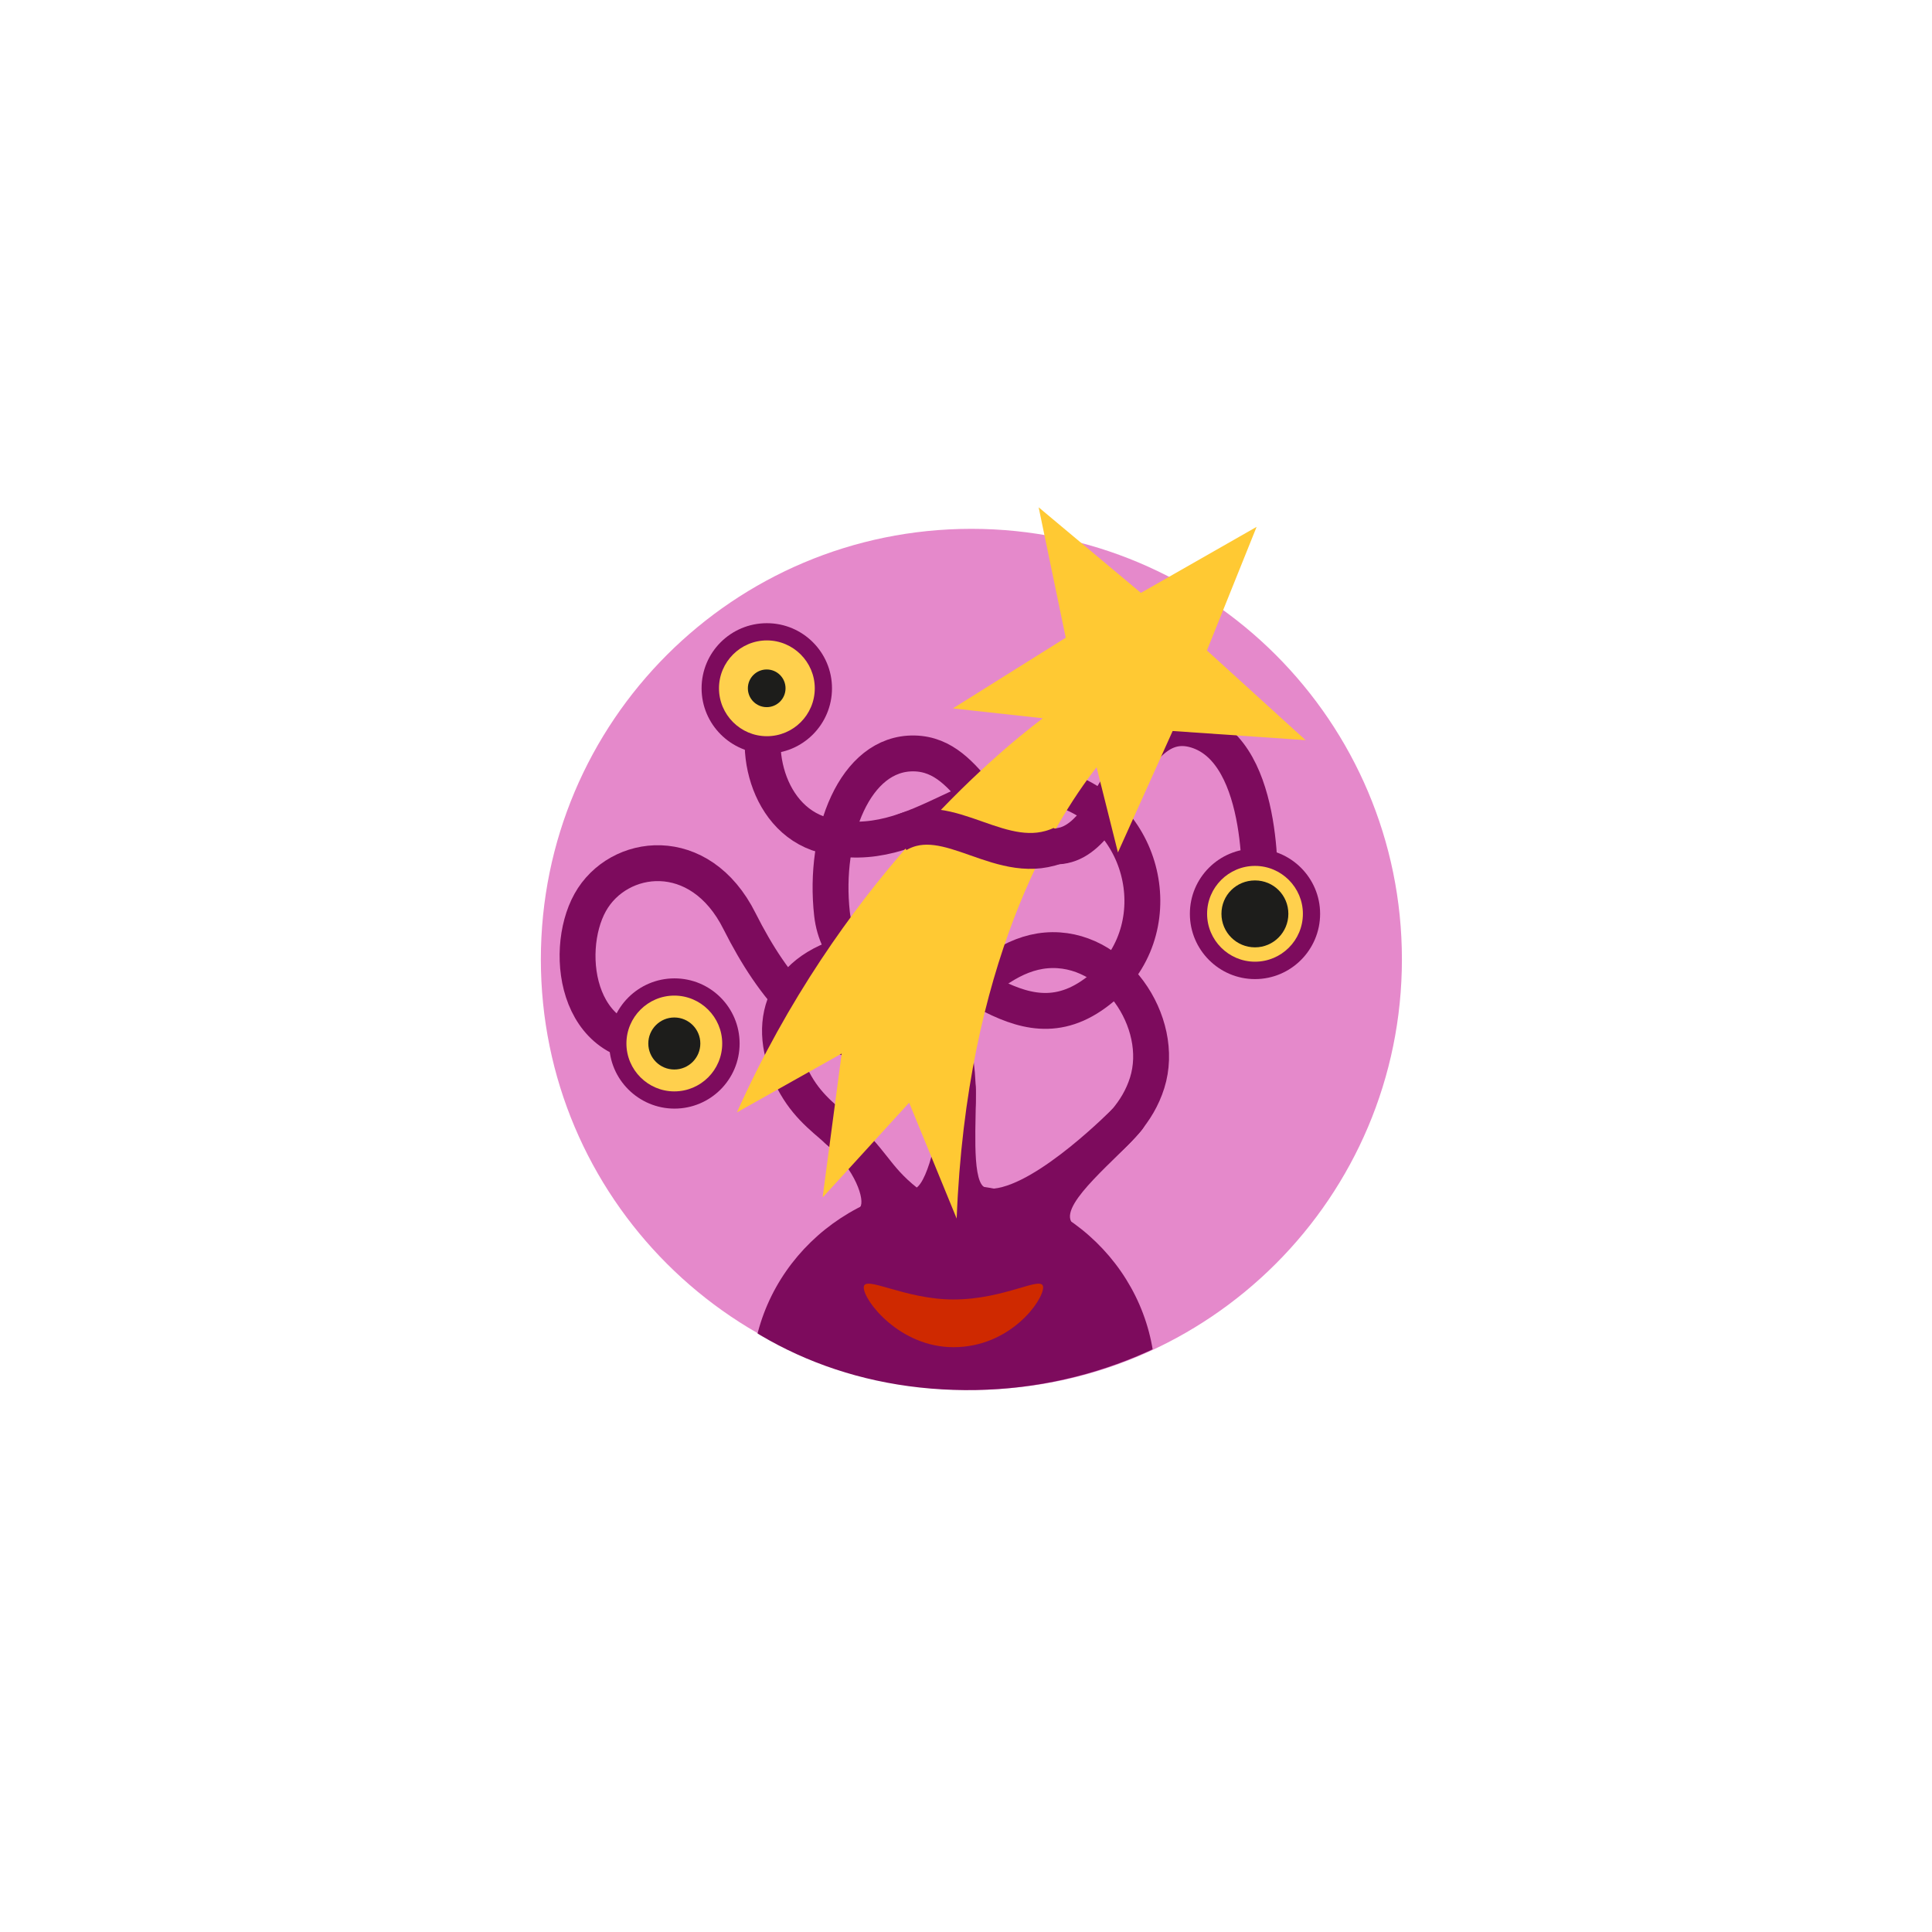 <?xml version="1.0" encoding="UTF-8"?><svg id="Ebene_1" xmlns="http://www.w3.org/2000/svg" xmlns:xlink="http://www.w3.org/1999/xlink" viewBox="0 0 107.7 107.7"><defs><style>.cls-1,.cls-2{fill:none;}.cls-3{clip-path:url(#clippath);}.cls-4{fill:#e589cb;}.cls-5{fill:#ffc933;}.cls-6{fill:#ffd04d;}.cls-7{fill:#cf2900;}.cls-8{fill:#1d1d1b;}.cls-9{fill:#7d0b5d;}.cls-2{stroke:#7d0b5d;stroke-miterlimit:10;stroke-width:2px;}</style><clipPath id="clippath"><path class="cls-1" d="M78.15,53.48c.13,13.59-11.35,24.44-25,24s-22.32-11.77-22.32-25.02,9.07-22.98,22.32-22.98,24.87,10.75,25,24Z"/></clipPath></defs><rect class="cls-1" width="107.7" height="107.7"/><g><path class="cls-4" d="M78.15,53.48c0,13.25-10.75,24-24,24s-24-10.74-24-24,10.74-24,24-24,24,10.75,24,24Z"/><g class="cls-3"><g><ellipse class="cls-9" cx="53.15" cy="76.98" rx="11.25" ry="10.94"/><path class="cls-2" d="M49.58,67.11c-1.69-4.38-4.03-4.05-5.5-7.17-1.47-3.12-.31-6.27,4.25-6.96,4.56-.69,7.99,5.57,12.5,2.54,4.51-3.03,3.37-9.66-1.31-11.41-4.69-1.75-8.25,3.94-13.63,2.44-3.37-.94-4.17-5.68-2.62-7.86"/><path class="cls-2" d="M56.9,68.3c2.32-3.59,5.99-4.56,7.05-7.94,1.06-3.38-1.87-7.69-5.62-7.38-3.75,.31-5.94,5.2-9.31,5.19-3.38,0-5.9-3.06-7.79-6.81-2.21-4.44-6.77-3.85-8.33-1.05-1.56,2.8-.75,8.74,4.7,7.86"/><path class="cls-2" d="M52.8,67.47c-.03-3.68,.92-4.78,.48-8.23-.45-3.45-6.41-3.9-6.9-8.3-.49-4.4,1.27-9,4.58-8.94,3.31,.06,3.93,4.76,7.55,5.16,3.62,.4,4.2-7.69,8.2-6.44s3.5,9.25,3.5,9.25"/><path class="cls-7" d="M48.15,71.77c0,.74,2,3.33,5,3.33,3.17,0,5-2.6,5-3.33s-2.08,.67-5,.67c-2.75,0-5-1.4-5-.67Z"/><g><path class="cls-9" d="M41.23,58.17c0,2.01-1.63,3.63-3.63,3.63s-3.64-1.63-3.64-3.63,1.63-3.63,3.64-3.63,3.63,1.63,3.63,3.63Z"/><path class="cls-6" d="M40.26,58.17c0,1.48-1.2,2.67-2.67,2.67s-2.67-1.2-2.67-2.67,1.2-2.67,2.67-2.67,2.67,1.2,2.67,2.67Z"/><path class="cls-8" d="M39.04,58.17c0,.8-.65,1.45-1.45,1.45s-1.45-.65-1.45-1.45,.65-1.45,1.45-1.45,1.45,.65,1.45,1.45Z"/></g><g><path class="cls-9" d="M46.38,38.37c0,2.01-1.63,3.64-3.63,3.64s-3.64-1.63-3.64-3.64,1.63-3.63,3.64-3.63,3.63,1.63,3.63,3.63Z"/><path class="cls-6" d="M45.42,38.37c0,1.48-1.2,2.67-2.67,2.67s-2.67-1.2-2.67-2.67,1.2-2.67,2.67-2.67,2.67,1.2,2.67,2.67Z"/><circle class="cls-8" cx="42.74" cy="38.37" r="1.05"/></g><g><path class="cls-9" d="M73.59,50.94c0,2.01-1.63,3.64-3.63,3.64s-3.63-1.63-3.63-3.64,1.63-3.63,3.63-3.63,3.63,1.63,3.63,3.63Z"/><path class="cls-6" d="M72.63,50.94c0,1.48-1.2,2.67-2.67,2.67s-2.67-1.2-2.67-2.67,1.2-2.67,2.67-2.67,2.67,1.2,2.67,2.67Z"/><path class="cls-8" d="M71.82,50.94c0,1.03-.83,1.87-1.86,1.87s-1.87-.83-1.87-1.87,.83-1.86,1.87-1.86,1.86,.83,1.86,1.86Z"/></g><path class="cls-9" d="M46.11,63.83c1.58,1.38,2.12,3.08,1.84,3.46-.28,.38,3.98-.54,3.19-1.06-1.65-1.31-1.66-2.14-3.73-3.91-.95-.83-2.87,.14-1.3,1.52Z"/><path class="cls-9" d="M52.41,61.06c.05,1.64-.64,4.75-1.35,5.17-.71,.42,4.47,.44,3.78-.07-.69-.51-.41-3.79-.44-5.43-.03-1.64-2.03-1.31-1.98,.33Z"/><path class="cls-9" d="M62.02,61.81s-4.12,4.19-6.62,4.45c-2.5,.27,4.86,2.88,4.31,1.83-.56-1.06,2.62-3.53,3.87-5.01s-1.55-1.27-1.55-1.27Z"/></g></g><path class="cls-5" d="M45.86,66.72l1.06-7.99-5.84,3.28c5.67-12.66,14.28-19.88,17.05-21.97l-5.01-.55,6.29-3.94-1.51-7.27,5.7,4.77,6.45-3.68-2.77,6.89,5.5,5-7.41-.51-3.05,6.77-1.19-4.75c-2.47,3.16-7.25,11.02-7.8,25.16l-2.65-6.46-4.81,5.27Z"/><path class="cls-2" d="M58.6,47.17c1,.11,1.76-.42,2.43-1.23"/><path class="cls-2" d="M50.03,46.52c2.87-1.65,5.82,2.06,9.13,.54"/></g></svg>